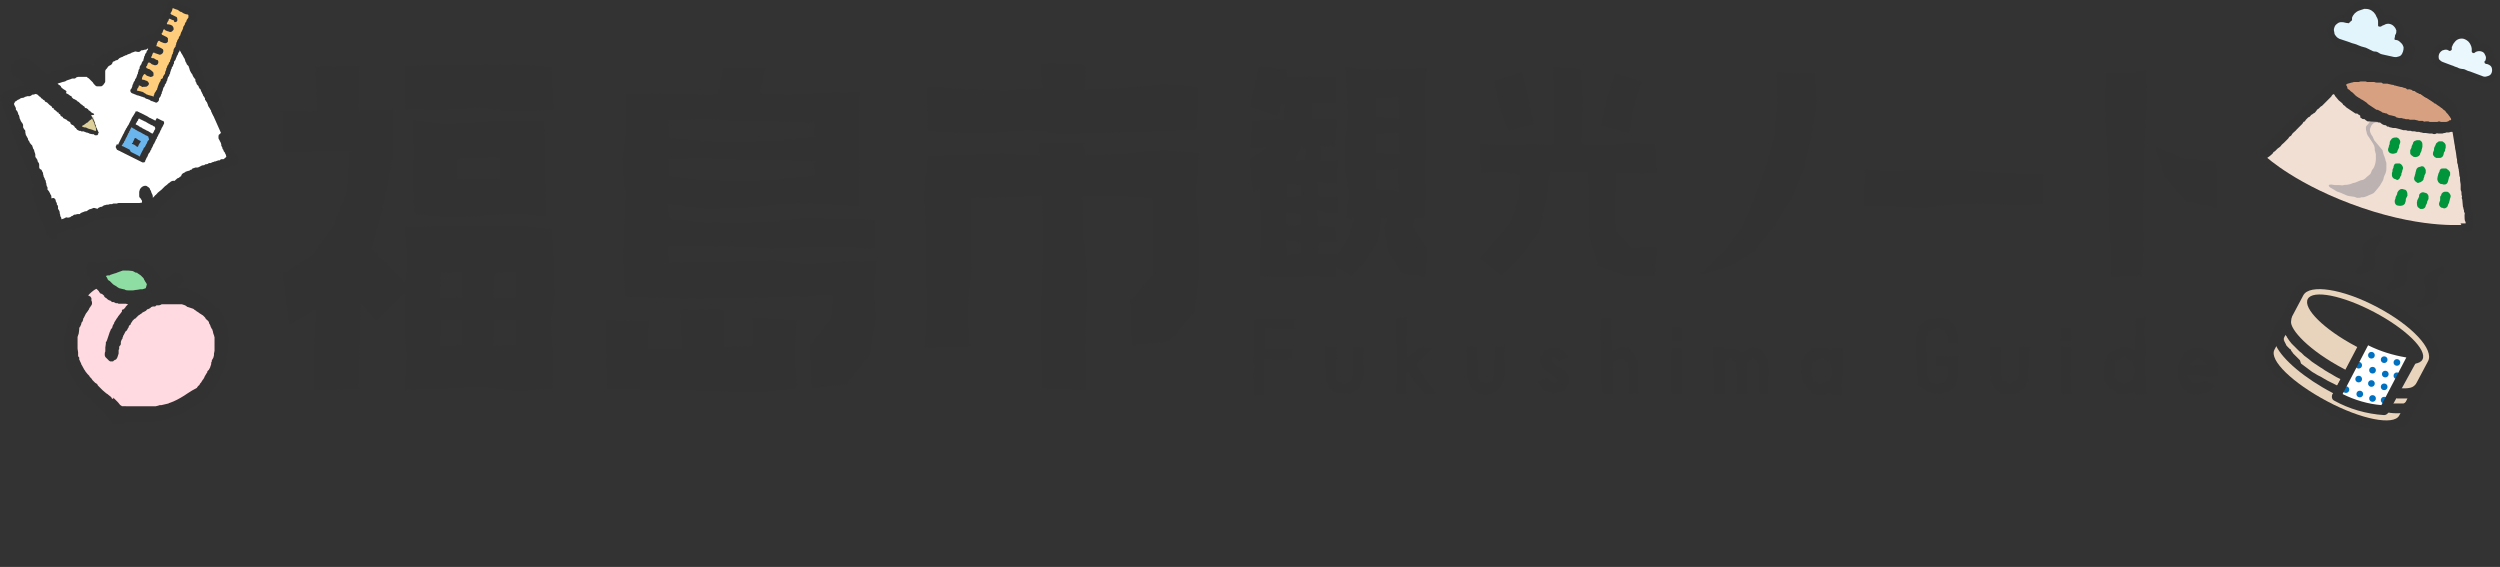 <svg version="1.1" id="レイヤー_1" xmlns="http://www.w3.org/2000/svg" x="0" y="0" viewBox="0 0 451.1 102.3" xml:space="preserve"><rect x="0" y="0" width="451.1" height="102.3" fill="#333333" stroke="none"/><style>.st0{fill:#fff}.st2{fill:#323232}.st15{fill:#0071c1}</style><g id="レイヤー_2_1_"><g id="レイヤー_1-2"><path class="st0" d="M1.1 17.5l14-5h2l6-4 9-2 8 18 1 5-12 5-2 4-7-1-10 4z"/><path d="M28.2 37.7l.1-.1.1-.1.1-.1.1-.1s0-.1.1-.1l.1-.1s.1 0 .1-.1l.1-.1.1-.1s0-.1.1-.1l.1-.1.1-.1.1-.1.1-.1.1-.1.1-.1.1-.1.1-.1s0-.1.1-.1l.1-.1.1-.1.1-.1.1-.1.1-.1.1-.1.1-.1.2-.2.1-.1.1-.1.1-.1.1-.1.1-.1.1-.1.3-.2.1-.1.3-.2.1-.1c.1-.1.2-.1.3-.2h.2l.1-.1.2-.1.2-.1.1-.1.1-.1.1-.1h.2l.2-.1.3-.2h.2l.1-.1.3-.1.3-.1h.2l.2-.1c.1 0 .1 0 .1-.1h.2l.2-.1.1-.1.3-.1.3-.1.5-.1c.1 0 .1-.1.1-.1h.5l.1-.1s.1 0 .2-.1c.1 0 .2 0 .3-.1s.5-.2.6-.2l.2-.1.1-.1.1-.1h.2l.3-.5.3-.1.3-.1h.2l.3-.1.4-.2.2-.1.3-.1h.2l.1-.1.1-.1.1-.1.1-.1v-.3l-.3-.7c0-.1 0-.1-.1-.1s-.3-.2-.3-.3 0-.1-.1-.1 0-.1-.1-.1 0-.1 0-.1l-.1-.1s0-.1-.1-.1c0-.1 0-.1-.1-.1s0-.1 0-.1 0-.1-.1-.1 0-.1-.1-.1 0-.1-.1-.1v-.2s-.1-.2-.1-.3l-.1-.1V26s-.1-.2-.1-.3v-.1s.1-.8.1-.9c0-.1-.1-.2-.1-.3 0 0 0-.1-.1-.1h-.7c-.1 0-.1.1-.1.1s0 .1-.1.1-.1 0-.1.1v.3c0 .1 0 .1.1.1 0 .1 0 .1.1.1s0 .1 0 .2 0 .1.1.1l.1.1v.2c0 .1.1.2.1.3v.2c0 .1 0 .1.1.1s.1.2.1.3v.1l.1.1.1.1v.2l.1.1c0 .1.1.1.1.1l.1.1v.2l.1.1v.1s0 .1.1.1 0 .2.1.3l.1.1-.1.1-.7.6-.2.1H40v.1l-.1.1h-.4l-.3.1-.2.1h-.2l-.1.1h-.2l-.2.1-.1.1h-.4.2c-.1 0-.1 0-.1.1s-.1 0-.2 0l-.3.1h-.2l-.1.1c-.1 0-.2.1-.3.1h-.2l-.2.1c-.1 0-.1 0-.1.1l-.3.1c-.1 0-.2.1-.3.1h-.4l-.1.1H35c-.1 0-.1.1-.1.1v.2h-.4l-.1.1-.2.1H34l-.1.1h-.2l-.1.1-.2.1-.2.1-.1.1-.1.3-.1.1-.2.1-.1.1-.1.1-.3.1-.1.1-.1.1s-.1 0-.1.1-.1.1-.1.1l-.1.1h-.5l-.2.1-.1.1-.3.2-.1.1-.1.1-.4.3-.2.2-.1.1-.1.1-.1.1-.1.1-.5.4-.1.1s-.1 0-.1.1-.1.1-.1.1l-.1.1-.1.1s0 .1-.1.1-.1.1-.1.1l-.2.2-.2.2-.2.2s0 .1-.1.1l-.1-.1c0-.1 0-.1-.1-.1s0-.1 0-.2 0-.1-.1-.1 0-.1 0-.2v-.2c0-.1 0-.1-.1-.2l-.1-.3-.1-.1v-.2l-.1-.1c0-.1-.1-.2-.1-.3l-.1-.1c-.1-.1-.2-.1-.3-.2h-.1c-.1 0-.2 0-.3.1 0 0-.1 0-.1.1 0 0-.1 0-.1.1l-.1.1c0 .1-.1.2-.1.3v.8l.1.1.1.1.1.2.1.1.1.3v.3c0 .1 0 .1.1.1s0 .1.1.1 0 .1 0 .2h-.4l-.6.1h-1.4.2-2.2.2-.6s-.1 0-.1.1h-.8l-.1.1h-.5l-.3.1h-.3l-.3.1h-.1l-.1.1-.2.1s-.1 0-.1.1h-.3l-.1.1H18l-.1.1-.1.1c-.1 0-.1 0-.1.1l-.7-.2h-.1l-.1.1h-.1l-.3.1h-.1l-.3.2-.1.1-.3.1h-.2c-.1 0-.1.1-.1.1h-.1l-.3.1c-.1 0-.1 0-.1.1l-.1.1c-.1 0-.1 0-.1.1H14l-.3.1h-.2l-.1.1-.1.1h-.1c-.1 0-.2.1-.3.2l-.3.1h-.1c-.1 0-.1 0-.1.1l-.4-.1c-.1 0-.1 0-.1.1s-.2.1-.3.1l-.3.1-.1.1h-.1s-.1.1-.1 0 0-.1-.1-.1-.1-.1-.1-.1l-.1-.2v-.2c0-.1-.1-.1-.1-.1s-.1-.2-.1-.3v-.2c0-.1-.1-.1-.1-.1v-.4l-.1-.2c0-.1-.1-.1-.1-.1s-.1-.2-.1-.3v-.4c0-.1-.1-.1-.1-.1s0-.1-.1-.2 0-.1 0-.2l-.1-.2c0-.1-.1 0-.1-.1v-.2c0-.1 0-.1-.1-.2l-.2.9-.1-.2v-.2c0-.1 0-.1-.1-.2s0-.1 0-.2-.1-.1-.1-.1H9V36l-.1-.1v-.4c0-.1 0-.1-.1-.2l-.1-.2c0-.1 0-.1-.1-.2s0-.1-.1-.2l-.1-.1s0-.1-.1-.1 0-.1-.1-.2 0-.1 0-.2v-.2.1c0-.1-.1-.2-.1-.3s-.1-.2-.1-.3v-.2l-.1-.2v-.2c0-.1 0-.1-.1-.2s-.1-.2-.1-.3 0-.1-.1-.1l-.1-.2v-.2l-.1-.3v-.2c0-.1 0-.1-.1-.1s-.1-.2-.1-.3v.1c-.2 0-.2 0-.2-.1s0-.1-.1-.1-.1-.2-.1-.3l-.1-.1v-.7c0-.1-.1-.2-.2-.3s0-.2-.1-.3 0-.1 0-.1l-.1-.1c0-.1-.1-.2-.2-.3l-.1-.3v-.4l-.2-.6v-.1l-.1-.1c0-.1-.1-.1-.1-.1v-.2c0-.1-.1-.2-.1-.3s-.1-.1-.1-.1l-.4-.5v-.1s-.1-.2-.2-.3-.1-.2-.1-.3-.1-.2-.2-.3v-.1c0-.1 0-.1-.1-.1s-.1-.2-.1-.3-.1-.4-.1-.4v-.3l-.2-.2c0-.1-.2-.4-.2-.4v-.5s0-.1-.1-.1 0-.1 0-.1l-.1-.1c0-.1 0-.1-.1-.1l-.2-.5c0-.1 0-.1-.1-.1s0-.1 0-.1l-.1-.5s0-.1-.1-.1 0-.1-.1-.1 0-.1 0-.2v-.1l-.1-.1v-.1s0-.1-.1-.1 0-.1-.1-.1-.1-.2-.1-.3v-.2l-.2-.4-.1-.1v-.2c0-.1-.2-.4-.2-.4s.2-.1.3-.1l.1-.4h.2c.1 0 .1 0 .1-.1l.2-.1.1-.1.3-.1.1-.1.2-.1.3-.1h.2c.1 0 .1 0 .1-.1l.2-.1h.2c.1 0 .1-.1.1-.1h.6c.1 0 .1 0 .1-.1l.2-.1.2-.1H6l.3-.1.4-.2.1-.1h.4l.2-.1h.2l-.2-.2c.1 0 .1-.1.1-.1l.2-.1h.2l.4-.2h.1c.1 0 .1-.1.1-.1l.3-.1.2-.1.3-.1.3-.1.4-.2.1-.1.3-.1.1-.1h.2l.3-.1.3-.1h.1l.3-.1.1-.1.3-.1.3-.1.3-.1c.1 0 .2-.1.3-.1h.4l.1-.1.1-.1h.1l.3-.1h1.8l.1.1s.1 0 .1.1c0 0 .2.1.3.2l.1.1.1.1.1.1.1.1.1.1.1.1.1.1.1.1c0 .1.1.2.2.3l.1.1.1.1h.7l.1-.1.1-.1c.1-.1.1-.2.2-.3v-2.1c0-.1 0-.1.1-.1 0-.1.1-.2.2-.3l.1-.1c.1-.1.1-.2.2-.3l.1-.1.1-.1.4-.2.1-.1.1-.3.1-.1.1-.1.3-.1.3-.2h.2l.1-.1.1-.1.1-.1.4-.2.3-.1.1-.1.3-.1.1-.1h.2l.1-.1.3-.1.3-.1.1-.1.6-.2c.1 0 .2-.1.3-.1l.5.1h.1s.1 0 .1-.1l.1-.1.3-.1h.2l.3-.1h.2c.1 0 .1-.1.1-.1l.1-.1h.2l.1-.1.3-.1.1-.1.3-.1c.1 0 .1-.1.1-.1l.3-.1c.1 0 .1 0 .1-.1h.1c.1 0 .1 0 .1-.1s.2 0 .3-.1.1 0 .1-.1.1 0 .1-.1.1 0 .2 0l.1-.1.1-.1.3-.1h.8l.1-.1h.2l.1-.1c.1 0 .1-.1.1-.1h.2l.2-.1h.1l.1-.1.3-.1h.2l.1-.1c.2.1.2-.1.2 0 .1 0 0 .1.1.2l.2.4v.4c0 .1.1.1.1.1s.1.2.1.3v.2c0 .1.1.2.1.3v.2l.1.3c0 .1.1.2.1.3s.2.2.2.3v.1l.1.1c0 .1.1.1.1.1v.1s0 .1.1.1 0 .2.1.3.1.2.2.3.1.2.1.3.1.1.1.1v.2l.1.1c0 .1.1.2.1.3l.1.1.1.1.1.1.1.1v.2c0 .1 0 .1.1.1s0 .1 0 .2.1.2.1.3 0 .1.1.1v.1c0 .1 0 .1.1.1s0 .1.1.1 0 .1 0 .1 0 .1.1.1 0 .1.1.1 0 .1 0 .2l.1.1v.1l.1.1c0 .1 0 .1.1.1s0 .1.1.1.1.4.1.5.1.2.2.3 0 .1 0 .2l.1.1.1.1.1.1c0 .1.1.2.1.3s0 .1.1.1l.1.1c0 .1 0 .1.1.1s0 .1 0 .1.1.2.1.3 0 .1.1.1l.1.1v.2c0 .1 0 .1.1.1s0 .1.1.1 0 .1 0 .1.1.2.2.3 0 .1 0 .1 0 .1.1.1.1.2.1.3.1.1.1.1v.2l.1.1c0 .1 0 .1.1.1v.1c0 .1.1.2.1.3 0 .1.1.2.1.3l.1.1.1.1v.1l.1.1c0 .1 0 .1.1.1s0 .1.1.1l.1.3v.2c0 .1 0 .1.1.1s0 .1.1.1 0 .1 0 .2l.1.1s0 .1.1.1 0 .1.1.1l.1.1h.2l.1.1h.4l.1-.1.2-.2c.1-.1.1-.2.1-.3v-.1c0-.1-.1-.2-.1-.3 0-.1-.1-.2-.1-.3s-.1-.2-.1-.3l-.2-.5c0-.1 0-.1-.1-.1l-.1-.3v-.3s0-.1-.1-.1l-.1-.3c0-.1 0-.1-.1-.1 0-.1 0-.1-.1-.1v-.2c0-.1-.1-.2-.2-.3s0-.1-.1-.1v-.3c0-.1 0-.1-.1-.1s-.1-.2-.1-.3L37.5 18c0-.1 0-.1-.1-.1s0-.1 0-.1-.1-.2-.1-.3v-.1s0-.1-.1-.1l-.1-.1c0-.1 0-.1-.1-.1v-.5l-.1-.3c0-.1-.1-.2-.1-.3v-.1s0-.1-.1-.1 0-.1-.1-.1l-.1-.1c.1-.1.3-.2.4-.2 0-.1-.1-.2-.1-.3s0-.1-.1-.1v-.1c0-.1-.1-.2-.1-.3s0-.1-.1-.1 0-.1 0-.2v-.1l-.1-.1c0-.1 0-.1-.1-.1l-.1-.1v-.2c0-.1 0-.1-.1-.1s.2-.6.1-.6 0-.1 0-.2l-.1-.1-.1-.2-.1-.1-.1-.1c0-.1 0-.1-.1-.1s-.1-.2-.1-.3v-.3s-.1-.2-.1-.3-.1-.1-.1-.1 0-.1-.1-.1 0-.2-.1-.3 0-.1-.1-.1l-.1-.1V10l-.1-.1-.2-.6v-.1l-.1-.2c0-.1-.1-.1-.1-.1v-.2c0-.1 0-.1-.1-.1s0-.1-.1-.1 0-.1 0-.2 0-.1-.1-.1 0-.1 0-.2 0-.1-.1-.1-.1-.2-.1-.3l-.1-.3c0-.1 0-.1-.1-.2v-.4c0-.1 0-.1-.1-.2s0-.1 0-.2-.1-.2-.1-.3-.1 0-.1-.1l-.1-.2c0-.1-.1-.2-.1-.3l-.1-.2V5c0-.1 0-.1-.1-.1s0-.1 0-.2l-.1-.1-.1-.1h-.7l-.2.3-.6.2-.3.1-.1.1-.1.1-.3.1-.3.1h-.2l-.1.1h-.2c-.1 0-.1 0-.1.1h-.2l-.1.1c-.1 0-.1 0-.1.1L29 6h-.6c-.1 0-.1 0-.1.1l-.3.3h-.3l-.3.1-.4.1h-.1l-.1.1-.3.1-.1.1-.1.1h-.5l-.1.1h-.2l-.1.1-.1.1-.4.2-.3.1-.1.1-.5.3-.5.2-.1.1-.1.1-.1.1h-.1l-.1.1-.2.1h-.1l-.3.1-.5.2-.1.1h-.2l-.3-.1h-.2l-.3.1-.1.1-.1.1-.3.1-.1.1H20l-.1.1c-.1 0-.1 0-.1.1l-.1.1-.1.1-.1.1s-.1 0-.1.1l-.1.1-.5-.2-.1.1-.1.1-.1.1-.1.1-.4.3-.1.1-.2.2-.1.1-.1.1s-.1.2-.1.3v.4l-.1.5v.2l-.3-.2-.2-.2-.5-.2H16l-.3-.1H15l-.5.1h-.7 0-.2l-.3.1h-.2l-.3.1h-.1l-.3.1-.1.1-.3.1-.3.1h-.1l-.1.1h-.1l-.1.1-.1.1-.1.1h-.8l-.1.1c-.1 0-.1 0-.1.1s-.1 0-.2 0l-.3.1h-.1l-.1.1c-.1 0-.1.1-.1.1l-.3.4-.1.1h-.2l-.2.1h-.1l-.1.1c-.1 0-.1 0-.1.1H8c-.1 0-.1.1-.1.1h-.2l-.1.1-.2.1-.2.1H7l-.2.1c-.1 0-.2.1-.3.2l-.2.1h-.4.1l-.1.1c-.1 0-.1.1-.2.1l-.3.1-.3.1h-.2l-.2.1c-.1 0-.1.1-.1.1l-.2.1h-.2l-.3.1h-.2l.1.1h-.2l-.3.1h-.2c-.1 0-.1.1-.1.1h-.2c-.1 0-.1 0-.1.1h-.4c-.1 0-.1 0-.1.1h-.1c-.1 0-.1 0-.1.1l-.1.1-.3.1h-.2l-.6.3s-.1 0-.1.1c0 0-.1 0-.1.1l-.1.1-.1.1v.5c0 .1.1.2.1.3s0 .1.1.1c0 .1.1.2.1.3 0 .1.1.2.1.3s0 .1.1.1 0 .1 0 .2l.2.4v.1s.1.4.2.5.1.2.1.3v.2c0 .1.1.2.1.3s.1.1.1.1v.2c0 .1 0 .1.1.1s0 .1 0 .1l.3.5s0 .1.1.1 0 .1.1.1 0 .2.1.3.1.5.1.5v.3c0 .1.1.2.1.3v.3l.1.1c0 .1.1.2.2.3s.1.2.1.3.1.3.1.4 0 .1.1.1 0 .1 0 .1c0 .1 0 .2.1.3 0 .1 0 .1.1.1s0 .1 0 .1 0 .1.1.1 0 .1 0 .2.1.1.1.1v.2c.1.1.1.2.1.3l.2.4v.2s0 .1.1.1v.2c0 .1 0 .1.1.1l.1.1c0 .1 0 .1.1.1s0 .2.1.3.1.2.1.3 0 .1.1.1 0 .1 0 .2 0 .1.1.1 0 .1.1.1 0 .1 0 .2 0 .1.1.1 0 .1 0 .1 0 .1.1.1.1.2.1.3.1.1.1.1.1.4.2.5 0 .1.1.1.1.2.1.3l.1.1v.1l.1.1.2.4v.2c0 .1 0 .1.1.1s0 .1 0 .2v.2c0 .1 0 .1.1.2s0 .1 0 .2l.1.1.1.2.1.3.1.1v.2l-.5.8v.2c0 .1 0 .1.1.2s0 .1 0 .2.1.1.1.1 0 .1.1.2l.1.2v.2l.1.2c0 .1.1.1.1.1v.2c0 .1 0 .1.1.1s0 .1.1.2 0 .1 0 .2v.2l.1.2v.2l.1.2.1.1c0 .1 0 .1.1.2 0 .1 0 .1.1.1s0 .1 0 .2-.3-.5-.3-.4v.2c0 .1 0 .1.1.2l.1.1s0 .1.1.2l.1.1v.2c0 .1.1.1.1.1v.2c0 .1.1.1.1.2v.2c0 .1.1.1.1.1v.2c0 .1.1.1.1.1s0 .1.1.2l.1.1c0 .1 0 .2.1.3l.1.1.1.2c0 .1 0 .1.1.2s0 .1 0 .2 0 .1.1.2 0 .1.1.2.1.2.1.3 0 .1.1.1v.2c0 .1 0 .1.1.2l.1.2c0 .1 0 .1.1.2l.1.1c.1.1.2.1.3.2h.2c.1 0 .2 0 .3-.1l-.2-.7h.3l.1-.1h.1c.1 0 .1-.1.1-.1l.3-.1h.1l.1-.1.1-.1c.1 0 .1 0 .1-.1l.1-.1h.2l.1-.1.3-.1.1-.1h.2l.1-.1h.2l.6.1c.1 0 .1-.1.1-.1h.4c.1 0 0-.1.1-.1h.1l.1-.1h.5l.3-.1c.1 0 .1 0 .1-.1h.1l.1-.1c.1 0 .1 0 .1-.1h.1l.3-.1.1-.1.1-.1h.1l.1-.1h.1l.1-.1c.1 0 .1-.1.1-.1h.3s.1 0 .1-.1l.3-.1L19 39h.2l.1-.1h.9l.1-.1h6.2c.1 0 .1.1.1.1h1l.1-.1.1-.1s.1 0 .1-.1.1-.1.1-.1.1 0 .1-.1l.1-.7z" fill="#323232" stroke="#323232" stroke-width=".75" stroke-linecap="round" stroke-linejoin="round" id="Outline"/><path class="st2" d="M73 41l6.7-.2h6.7l6.7-.1 6.4.6.4 5.6.2 5.8-.7 5.8.4 5.8-.1 5.8-6.7.5-6.7-.9-6.7.5-6.6.1.4-6-.4-5.8v-5.6l-5.2 5-2.7-3.3-.2 7.7-.2 7.9-8 .2V63l.3-7.2-4.8 2.8-1.2-9.1 5.4-3.5 3.9-5.4 2.3-6.2.5-7.1h-6.3l-5.7.2L51 20l6.2.1-.3-8.1 7.9-.1-.1 8 6.2-.1v8l-1 5.9-1.3 5.8-1.6 5.3 6.2 6.3.3-4.7L73 41zm0-29.1l6.7-.2h6.7l6.7-.1 6.4.5.4 7.8-6.9.2-6.7-.7-6.7.5-6.6-.2v-7.8zm25.2 10l.2 5.7v5.6l.1 5.9-6.1-.6-6 .5-5.9.2-5.7-.6-.3-5.4.2-5.6-.3-5.9 6.2.8 5.9-.5 5.9-.2 5.8.1zM79.4 53.8l4-.1v-4.6l-3.8.1-.2 4.6zm0 8.6l4-.1v-4.6l-3.8.1-.2 4.6zm10.9-34l-7.8.2v3.8l7.7-.1.1-3.9zM89 53.8l4.1-.1v-4.6l-3.9.1-.2 4.6zm0 8.6l4.1-.1v-4.6l-3.9.1-.2 4.6zm46.9-5.1l7.8.5-.3 6.1.4 6.2-6.8.7-6.9-.2-7-.2h-7l-6.6-.3-.1-6.1-.1-6.3 7.7.3-.1 4.9h6.2l-.4-7 8-.1v6.8l5.2-.1v-5.2zm-15.1-17.8l6.1.6 6.2.2 6.2-.3 6.2-.7 6.2.2 6.3.2v5.2l-6.3-.4-6.2.2-6.2.1-6.2-.3-6.2-.1h-6.4l.2 3 6.2-.2h6.2l6.2-.2 6.2.7 6.2-.5 6.5-.1-.6 5.3.4 5-1.1 6.7-4.2 5.2-6.2.8-.4-7.7 3.9-4.9.3-4.3-6.4.3-6.2.2-6.2.1-6.2.1-6.3-.2-6.2-.2-.3-6.1.1-6.1.3-6.1-.6-6.1.7-6.1v-6l5.2-.1 5.5.1 5.8.1 1-4.9h7.6l-1 4.7 6.1.2 5.9-.4 6-.1-.1 6.9.1 6.8-.1 6.9-6.9-.5-6.9.1-6.9.7-6.9.2-7-.9.4 2.7zm0-14.6l6.5.6 6.6.2 6.6-.3 6.4-.7.1-2.6-6.5-.2h-6.6l-6.6-.4-6.7.2.2 3.2zm0 7l6.5.6 6.6.2 6.6-.3 6.4-.7.1-2.6-6.5-.2h-6.6l-6.6-.4-6.7.2.2 3.2zm74.9-15.8l7-.2 6.8-.7 6.8.5-.4 7.6-5.7.4-6.1.1-6.1.2-6.1.2-6.1-.8-6.1.5h-6.1l-6.2-.2-.1-8.1 7 .5 6.8.2 7-.3-.4-4.6 8.2.2-.2 4.5zm.1 11.9l6.9-.2 6.8-.7 6.8.5-.5 7.3.5 7.3.1 7.3-.9 6.8-4.5 5.3-6.7.7-.4-7.9 4.1-4.8.1-7v-6.8l-6.1-.5h-6.7l.2 7.3.7 6.9-.2 7-.2 6.9v7l-7.8-.3-.1-6.7-.1-6.9.3-6.9.1-7-.1-7.3-6.7.3-6.2.1v6.5l.1 6.7-.7 6.8.4 6.8-8.2.2.6-7.2-.4-6.9.1-6.9-.4-6.9.8-6.6 6.4-.3 6.8-.2 6.9.4-.1-2.2 8-.2.3 2.3zm46.9-15.9l5 .5 4.8-.1 5-.3-.5 4.7.2 4.5.2 4.5-.3 4.5.2 4.5-.2 4.5h-2l-.1 1.7 2.6 3.8-.5 5.1-4.2-.8-2.4-3.7-.8-4.4.7-1.7h-1.1l-.7 4.1-2.1 3.5-2.6 2.8-2.9-1.6V50l-4.6-.2-4.6.3-4.4-.3.1-5.1v-5.3l-.2-5.3-1.2.7-.6-6.1 3.2-2.1-3.1.1.4-4.9 5.6-.3.2-2.5-.5-.4-.7 2.3-5-1.6 1.5-7.3 5 .5v1.4l4.5-.1h4.4v4.9l-4.2-.2-.2 3 4.7-.1-.4 5.1-2.6-.1V29l3.1-.1-.2 4.3-3.5-.3.2 2.7 3.4-.2v3.2l-3.6-.5.1 2.7 3.1.1.3 2.8H238l-.2 2.2h3.3l.2.2 2-3.2 1-3.4-1.4-.1.5-4.5-.7-4.5V26l.5-4.5-.1-4.5-.4-4.9zm-7.9 21.4l-2.7-.4.1 2.5 2.6-.3v-1.8zm0 5.2l-2.7-.4.1 2.5 2.6-.3v-1.8zm0 5.1l-2.7-.4.1 2.6 2.6-.3v-1.9zm.8-17l-.8-.3-1.3 2.6 1.9-.3.2-2zm12.7-5.8l4.1.4-.1-4-4 .3V21zm0 6.5l4.1.4-.1-4-4 .3v3.3zm0 6.6l4.1.4-.1-4-4 .3v3.3zm37.1-7.9l4.5.1 4.4-.5 4.4.2.2 5.3-7.2-.1-.4 5.1.2 5.2 2.9 3.2 4.6-.1-.4 5.2h-5l-5.2-1.8-1.6-5.1-.1-5.9-.2-6h-6.9l-.7 5.5-1.2 5.3-3.1 4.3-3.6 3.6-4-3.1 3-3.4 2.8-3.4 1.2-4.2.3-4.1-3.5-.5-3.7.2-.1-5.2 4.6.2 4.4-.2 4.5.2v-9.3l-.4-4.8 5.2.4.3 4.5-.1 4.6-.1 4.6zm-8.6-3.8l-4.6 1.2-1.6-4.3-1-4.7 5-1.6 1.2 4.9 1 4.5zm19.4-7.7l-1.4 4.5-.9 4.9-5-1.5 1-4.7 1.5-4.6 4.8 1.4zm24.4-1.8l3.5.4 3.4-.1.3 5.6-1 5.9-1.3 5.8-2.3 5.4-3.1 5-3.8 4.6-4.5 2.7-5.4 1.5 4.5-4.1 3.5-4.7 2.2-5.3 2-5.4 1.6-5.6.5-5.8-.1-5.9zm15.9 17.7l5.2.3 5.4-.3h5.4l5.4.4 5.4.3h5.3v5.5l-5.3.2-5.4-.3-5.4.1-5.4.7-5.4-.2h-5.4l.2-6.7zm49.9 19.1l-5.5.2v-5.4l-.4-5.3V34l-.1-5.3-.4-5.3-.2-5.3.2-5 3.6.1 3.6-.5.2 5.4-.3 5.2-.3 5.3V34l-.1 5.3.1 5.3-.4 5.1zM400 37.5l-5.6-1.2-3.8-4.4-1.8-5.5 5.4 2.2 5.6.6.3 4.1-.1 4.2zM228.3 59.2v1.9l-.1 1.9h5v1.7l-1.7.2h-1.7l-1.8-.1.1 1.6v3.2l-.1 1.6h-1.8l.1-1.7-.2-1.7.2-1.7-.1-1.7v-5.1l.1-1.7 1.8.1 1.8-.2h3.7l-.1 1.8h-3.6l-1.6-.1zm12.9 3.4l-.1 2.2-.1 2.2.2 1.6 1.4.8 1.3-.8.2-1.6.1-2.2v-2.2l1.8.1.1 2.1V67l-.2 1.6-.6 1.4-1.2.9-1.5.2-1.5-.2-1.3-.9-.5-1.4-.1-1.6-.1-2.2v-2.2h2.1zm10.8-5.2l1.8-.1.1 1.8-.2 1.9.1 1.9.1 1.8 1-1 1.1-1 2.5.1-1 1-1.1 1-.9 1.1 1 1.2.8 1.4.9 1.3 1 1.2H257l-1-1.2-1-1.3-.9-1.4-.3.3-.1 1.8.1 1.8h-1.9l.1-1.8v-3.4l.1-1.7-.1-1.7-.2-1.7.1-1.7.1-1.6zm14.5 5.3l.1 2.2V67l.2 1.6 1.3.7 1.3-.7.2-1.7.1-2.2v-2.1l1.8-.1-.1 2.2.1 2.2-.1 1.6-.7 1.4-1.1 1-1.5.4-1.5-.4-1.2-1-.5-1.4-.2-1.6v-2.2l-.1-2.2 1.9.2zm14.8 6.1l-1.3-1.2-1.5-1-.7-1.7.9-1.6 1.7-.6 1.6.4 1 1.3-1.7.7-.9-.7-.7.5 1.3 1.2 1.6.9.6 1.7-.9 1.8-1.9.5-1.9-.6-1.1-1.6 1.7-.6 1 .9 1.2-.3zm9.6 2.3L289 71v-1.7l-.2-1.7v-5.1l-.1-1.7.2-1.7v-1.7h1.8l.1 1.9v2l.1 1.9 1.5-.6 1.5.2 1 1.2.6 1.4.2 1.5v4.2L294 71v-4.1l-.4-1.6-1.2-.7-1.3.7-.2 1.6v4.2zm12.6-9.7h-1.8v-2.3h1.8v2.3zm-1.8 1.3h1.8V66l.1 1.7-.1 1.7V71l-1.9.1V66l-.1-1.7.2-1.6zm9.5 8.4l-1.9-.1v-1.6l-.1-1.7V66l-.1-1.7v-1.7h1.9v.5l1.4-.4 1.9.9 2-1 1.7.6 1 1.8.1 1.9V71h-1.7v-4.1l-.1-1.5-1-.9-1 .8v1.5l-.1 2.1V71l-1.9.1v-4.2l-.1-1.5-1-.8-1 .8v5.7zm19.4-8.4h1.8v5.1l-.1 1.7.1 1.7h-1.9v-.4l-1.9.6-1.5-.4-1.1-1-.8-1.3-.2-1.7.1-1.6.7-1.5 1.3-1 1.6-.3 1.9.5v-.4zm0 4.3l-.4-1.7-1.5-.8-1.5.8-.4 1.7.4 1.7 1.5.7 1.4-.7.5-1.7zm15.4.7l-.1-1.7-.2-1.7.1-1.7v-1.7l.4-1.9 1.4-1.3 1.9-.3 2 .2 1.4 1.4.4 1.9V62l-1.8-.2v-.9l-.6-1.3-1.4-.4-1.3.4-.6 1.2-.1 1.7.1 1.7v1.7l.1 1.7.5 1.3 1.4.5 1.4-.4.5-1.3V66l-2.2.1.1-1.9 1.9.1 2-.1-.1 1.7.2 1.7-.5 1.9-1.4 1.3-1.9.3-1.9-.4-1.5-1.2-.2-1.8zm15-5v2.1l.1 2.2.2 1.6 1.4.7 1.3-.7.3-1.6v-4.4h1.9l-.1 2.2-.1 2.2v1.6l-.7 1.4-1.2.9-1.5.3-1.6-.2-1.1-1-.7-1.4-.1-1.6v-4.4l1.9.1zm12.8-1.2h-2l.1-2.3h1.8l.1 2.3zm-2 1.1h2l-.1 1.8V66l-.1 1.7.1 1.7.1 1.8-1.9-.1v-3.4l.1-1.7-.1-1.7-.1-1.7zm13.5-5.2l1.8-.1-.2 1.8.1 1.7.2 1.7-.1 1.7v3.4l.1 1.7v1.8l-1.9.1v-.5l-1.9.5-1.5-.4-1.3-.8-.9-1.4-.1-1.6.1-1.6.7-1.5 1.4-.9 1.6-.4 1.9.5v-1.9l.1-1.9-.1-1.9zm0 9.6l-.6-1.7-1.4-1-1.6.9-.2 1.8.3 1.6 1.5.7 1.5-.7.5-1.6zm7.6 0l.3-1.6.7-1.4 1.2-1 1.5-.3 1.5.3 1.2 1 .8 1.3.1 1.6v.9l-1.8.1-1.8-.1h-1.9l.7 1.1 1.2.5 1.4-.7 1.7.8-1.3 1.3-1.8.4-1.6-.2-1.2-1-.7-1.4-.2-1.6zm2-1.1l1.8.1h1.8l-1.8-1.6-1.8 1.5z"/><path d="M15.1 54.3l-2.6 7.5 1.6 5.8 4.3 4.9 3.5 3 10-1.6c1.7-.6 3.2-1.6 4.3-3 1.6-2.1 2.8-4.4 3.7-6.9l-1.3-6.8-7.3-4-7.9 1.3-4.7-2.6c-.2 0-1.5-.5-3.6 2.4z" fill="#ffdae1"/><path fill="#8edea3" d="M27.4 51.2l-2.5-2.4-4.3-.1L18 50l4.1 3.1 3 .1 3.3-.6z"/><path class="st2" d="M41.3 61.6v-.5l-.1-1v-.5c0-.1-.1-.1-.1-.2s-.1-.5-.1-.5c0-.2-.1-.4-.1-.5s0-.1-.1-.1c0-.1-.1-.1-.1-.2v-.3l-.1-.2v-.1s0-.1-.1-.2c0 0 0-.1-.1-.1 0-.1-.1-.1-.1-.2 0 0 0-.1-.1-.1 0 0 0-.1-.1-.1 0 0-.1-.1-.1-.2s-.1-.1-.1-.2-.1-.1-.1-.2c-.1 0-.1-.1-.2-.2 0-.1-.1-.1-.1-.2 0 0 0-.1-.1-.1l-.1-.1c-.2 0-.3 0-.4-.1 0-.1-.1-.1-.1-.2 0 0 0-.1-.1-.1l-.1-.1-.1-.1-.1-.1-.1-.1-.1-.1-.1-.1-.1-.1-.1-.1-.3-.2-.2-.1c-.1-.1-.5-.3-.5-.4l-.3-.2-.1-.1-.2-.1s-.2-.2-.3-.2l-.2-.1-.1-.1-.4-.2-.2-.1-.3-.1c-.1 0-.1-.1-.2-.1l-.1-.1-.6-.2h-.7L33 52l-.2-.1h-.4l-.6.1.5-.3c0-.1.1-.1.1-.2.1 0 .2-.1.3-.1.1-.1.1-.2.2-.2 0-.1.1-.1.1-.2h.1v-.6c0-.1 0-.2-.1-.3 0-.1-.1-.2-.1-.3-.1-.1-.1-.2-.2-.2l-.1-.1-.1-.1-.1-.1-.1-.1h-.6c-.1 0-.2 0-.3.1-.1 0-.2.1-.3.2l-.4.3-.1.1-.3.1-.3.2c-.1 0-.1.1-.2.1l-.1.1-.1.1c0 .1-.1.1-.1.1l-.2.2-.1-.2c0-.1 0-.1-.1-.2v-.1l-.2-.3-.1-.2-.1-.2s0-.1-.1-.1l-.1-.2s0-.1-.1-.1l-.1-.1c-.1 0-.1-.1-.2-.1l-.1-.2s-.2-.3-.3-.3c-.1-.1-.1-.2-.2-.3l-.1-.1-.1-.1-.1-.1-.1-.1-.4-.2-.1-.1-.1-.1-.1-.1-.1-.1-.3-.1h-.6l-.2-.1-.1-.1-.3-.1-.2-.1h-2.4c-.1 0-.3 0-.4.1h-.5l-.3.1h-.4c-.1 0-.1.1-.2.1h-.6c-.1 0-.1 0-.2.1l-.2.2H19l-.7.1h-.9c-.2 0-.4-.1-.6-.1h-.6s-.1 0-.1.1l-.1.1-.2.2c-.1.1-.1.2-.1.2 0 .1-.1.1-.1.2v.4c0 .2.1.4.1.5v.3l.1.3.2.3c0 .1.1.1.1.2v.1l.1.1s.1.1.1.2.1.1.1.2v.1l.1.1c.1 0 .1.1.1.2l.4.5.2.3.2.2.1.1.1.1.1.1.1.1s.1.1.1.2l.1.1.1.1c0 .1.1.1.2.1s.1.1.2.1l.1.1.1.1c.1 0 .1.1.1.2l.1.1.1.1c.1 0 .1.1.2.1l.1.1.1.1.3.2h.1l.2.1.1.1.1.1h.3l.2.1c.1 0 .1.1.2.1h.3c.1 0 .1.1.2.1h1.3l.4.1-.3.3s-.2.2-.2.3l-.2.2-.1.1-.3.1v.3l-.3.4-.4.5c0 .1-.1.1-.1.2l-.1.1-.5.8v.1l-.1.2-.1.1c0 .1 0 .1-.1.2v.2c-.1.1-.1.3-.2.3s-.2.5-.3.6l-.1.3-.1.3c0 .1-.3.8-.3.9l-.1.2s0 .1-.1.1v.3l-.1.7v.7c-.1.2-.1.3-.1.5v.2c0 .1.1.2.1.3l.1.1.3.3.1.1.1.1.1.1c.1 0 .1.1.2.1h.5l.1-.1.1-.1c.1 0 .1-.1.2-.1h.1s0-.1.1-.1l.1-.2c.1-.1.1-.2.1-.2 0-.1.1-.2.1-.3 0-.1.1-.2.1-.3v-.6c0-.1 0-.1.1-.2v-.4c0-.1.1-.2.2-.3l.1-.2v-.4l.1-.3.1-.2.1-.1V61c0-.1 0-.1.1-.2v-.1c0-.1 0-.1.1-.2l.3-.6c.1-.1.1-.2.2-.2l.1-.1c0-.1.1-.1.1-.2s.1-.1.1-.2l.1-.1V59c0-.1.1-.1.1-.2s.1-.1.2-.2l.1-.1v-.1c0-.1.1-.1.1-.2l.1-.1.1-.2.2-.2.1-.1c.1-.1.1-.1.2-.1l.1-.1.2-.2.3-.3c.1 0 .1-.1.2-.1l.1-.1c.1 0 .1-.1.2-.1l.1-.1.1-.1.4-.2c.1 0 .1-.1.2-.1l.1-.1.1-.1c0-.1.1-.1.2-.1l.2-.1c.1 0 .1-.1.2-.1l.2-.2.3-.1h.4l.1-.1c.1-.1.1-.1.2-.1h.4l.3-.1c.1-.1.2-.1.3-.1h3.5l.6.2c.1.1.2.1.3.2.1.1.1.1.2.1l.3.1.6.2c.1 0 .1.1.2.1 0 0 0 .1.1.1l.3.2.1.1.2.1.4.3.2.1.1.1.2.1.4.4.1.2.2.2.1.1c.1 0 .1.1.2.2s.1.1.1.2v.1c.1.1.3.5.3.6s0 .1.1.2v.1l.1.1c.1.1.1.1.1.2s0 .1.1.2v.1c0 .1.1.5.2.7s0 .1 0 .1c0 .1.1.1.1.2v2.5l-.1.5v.3c0 .1-.1.3-.1.4l-.1.2s-.2.3-.2.4v.1c0 .1 0 .1-.1.2v.3l-.2.6c0 .1-.1.1-.1.2s-.1.1-.1.2l-.3.3v.1c0 .1 0 .1-.1.2l-.3.5c-.1.1-.1.3-.2.4 0 .1-.1.1-.1.2l-.1.1-.2.3c0 .1-.1.1-.1.2l-.1.1-.1.1-.1.2c0 .1-.1.1-.2.2l-.1.1-.2.3c-.6.3-1.1.6-1.7 1l-.6.4c-.8.5-1.7 1-2.6 1.3-.1 0-.1 0-.2.1l-1.3.3h-.3l-.3.1-.4.1H22l-.1-.1c-.1 0-.1-.1-.2-.1l-.4-.5-.2-.2-.5-.5c-.1-.1-.1-.1-.1-.2l-.1.3c-.1 0-.1-.1-.2-.1 0 0-.1-.1-.1-.2l-.1-.1-.5-.4-.1-.1c-.1 0-.1-.1-.2-.1l-.7-.6-.2-.2-.2-.2-.2-.2-.2-.2s-.1-.1-.1-.2l-.1-.1-.1-.1c-.1 0-.1-.1-.2-.1l-.2-.2-.3-.3-.2-.3-.3-.3-.1-.2-.1-.1-.2-.2-.4-.5c0-.1-.1-.1-.1-.2l-.1-.1c0-.1-.1-.1-.1-.2s-.1-.1-.1-.2c-.1-.1-.1-.1-.1-.2l-.2-.3c0-.1-.1-.3-.2-.5l-.1-.2c0-.1 0-.1-.1-.2v-.3c0-.1 0-.1-.1-.2s-.1-.1-.1-.2v-.6c0-.1-.1-.6-.1-.7v-2.1l.1-.3c0-.1 0-.1.1-.2v-.1c0-.1.1-.5.1-.8v-.2c0-.1.1-.1.1-.2l.1-.1s0-.2.1-.2c0-.1.1-.3.1-.4 0-.1.1-.2.2-.3l.1-.3v-.1c0-.1 0-.1.1-.2l.3-.6c0-.1.1-.1.1-.2 0 0 0-.1.1-.1l.1-.2.1-.1.1-.1c0-.1 0-.1.1-.2 0 0 .1-.1.1-.2s.1-.2.2-.3c0-.1.1-.1.1-.2l.1-.1c0-.1.1-.2.1-.2v-.3c0-.1 0-.2-.1-.3v-.5c-.1-.1-.1-.2-.2-.3-.1 0-.2-.1-.2-.1l-.2-.1c-.1 0-.2-.1-.3-.1h-.7l-.1.1c-.1 0-.1.1-.1.1l-.1.1-.1.1-.1.1-.4.3v.1c0 .1-.1.1-.1.2l-.2.3c0 .1-.1.3-.2.4l-.2.4c0 .1-.4.9-.4.9l-.1.2-.1.1-.1.2s0 .1-.1.2v.3c0 .1-.1.3-.1.3 0 .1 0 .1-.1.2 0 0 0 .1-.1.1v.3c0 .1-.2.8-.2 1 0 .1 0 .1-.1.2v.1l-.1.3v.4c0 .1 0 .1-.1.2v.1c0 .1 0 .1-.1.2v2.5c0 .1 0 .1.1.2v1c0 .1.1.5.1.6s.1.5.2.6 0 .1 0 .2v.5l.1.3c0 .1.1.2.2.3.1.1.1.2.2.3 0 0 0 .1.1.1l.1.2.3.6.2.3.1.2s0 .1.1.1l.2.3c0 .1.1.1.1.2v.1l.2.2.2.2s.1.1.1.2l.1.1c0 .1.1.1.1.2 0 0 0 .1.1.1l.1.1.1.1.4.5.2.2.1.1c.1 0 .1.1.2.1l.1.1.1.1.1.1.1.1c.1.1.4.3.5.4l.2.2c.1 0 .1.1.1.2l.1.1.3.2c.1 0 .1.1.1.2l.1.1s.4.4.5.4l.4.3.1.1.1.2.1.1.1.1c.1 0 .1.1.1.1l.1.1.1.1.2.3.6.8c.1.1.1.2.2.3 0 .1.1.1.1.2l.2.2c.1.1.2.1.3.1h.4c.2 0 .5 0 .7-.1l.8-.2.5-.1h4.7c.1-.1.2-.1.4-.2h.8l.3-.1.3-.1.3-.1.3-.1h.3l.3-.1.5-.2.4-.2h.1l1-.4 1.1-.7c.6-.3 1.2-.6 1.7-1 .5-.3.9-.6 1.4-1l.2-.1h.1s0-.1.1-.1c0-.1.1-.1.1-.2l.2-.2.2-.3.4-.5.1-.1c0-.1.1-.1.1-.2s.1-.1.1-.1l.1-.1.1-.1.1-.2c0-.1.1-.1.1-.2l.1-.1.2-.3c0-.1.1-.1.1-.2l.1-.1.3-.6v-.1c0-.1 0-.1.1-.2l.1-.3c0-.1.1-.2.2-.3l.1-.1V67l.4-.9c0-.1.1-.2.1-.3.1-.1.1-.2.1-.3v-.6c0-.1 0-.1.1-.2v-.5s.1-.6.2-.6V63c0-.1.1-.3.1-.4v-1c0-.2.1.1.1 0zm-15-9.6l-.3.1-.3.1h-.4l-.6.1h-.1l-.6.1h-.7c-.1 0-.6 0-.7-.1l-.2-.1h-.1l-.8-.2-.5-.3v-.1h-.1c-.1 0-.1-.1-.2-.1l-.3-.2-.5-.5-.1-.1-.2-.1c-.1-.1-.2-.2-.2-.3l-.1-.2-.2-.3.3-.1h.3c.1 0 .1 0 .2-.1l.6-.2.3-.1h.1l.2-.1 1.1-.4h1c.1 0 .6.1.7.1.2.1.3.1.4.2l.2.1h.1c.1 0 .2 0 .2.1 0 0 .5.3.6.4l.5.5c0 .1.1.1.1.2v.1l.1.1.1.2.2.3.1.2-.2.7z"/><path fill-rule="evenodd" clip-rule="evenodd" fill="#6ab6ec" d="M23.8 22.5l3.7 2.4-2.3 3.7-3.7-2.1z"/><path class="st2" d="M24.4 20.3l-.3.5s0 .1-.1.1c0 .1 0 .1-.1.2s-.1.2-.2.4c0 .1-.1.1-.1.2s-.1.1-.1.2l-.1.2c-.1.1-.1.3-.2.4l-.2.3-.1.2c0 .1-.2.2-.2.3s0 .1-.1.2l-.1.2-.1.2c0 .1 0 .1-.1.2 0 .1-.1.1-.1.2l-.2.4-.1.2c0 .1-.1.1-.1.2s-.1.1-.1.2l-.2.4c0 .1-.1.1-.1.2s0 .1-.1.2l-.2-.1-.1.2c0 .1-.1.1-.1.2v.2c0 .1.1.1.1.2s.1.1.1.2.1 0 .2.1.3.1.4.2l.2.1.4.2c.1 0 .1.1.2.1l.2.1.4.2.2.1.4.2.2.1c.1 0 .1.1.2.1l.2.1.2.1.4.2.4.2c.1 0 .1.1.2.1s.1.1.2.1h.2c.1 0 .2 0 .2-.1.1 0 .1-.1.1-.2l.2-.4c0-.1 0-.1.1-.2s.1-.1.1-.2l.1-.2c0-.1.1-.3.2-.4s.2-.2.2-.3 0-.1.1-.2.1-.1.1-.2 0-.1.1-.2l.2-.4c0-.1.1-.3.2-.4s.1-.1.1-.2.1-.1.1-.2l.1-.2c0-.1 0-.1.1-.2s.1-.1.1-.2 0-.1.1-.2c0-.1.1-.1.1-.2s.1-.1.1-.2 0-.1.1-.2.1-.1.1-.2l.1-.2c0-.1 0-.1.1-.2 0-.1.1-.1.1-.2s.1-.3.2-.4l.2-.4c0-.1.1-.1.1-.2v-.2c0-.1 0-.1-.1-.2 0-.1-.1-.1-.2-.1l-.4-.2-.4-.2c-.1 0-.1-.1-.2-.1l-.3.5c-.1-.1-.2-.2-.3-.2-.1 0-.1-.1-.2-.1l-.2-.1c-.1-.1-.3-.1-.4-.2l-.3-.2c-.1 0-.1-.1-.2-.1l-.2-.1-.2-.1-.2-.1-.2-.1-.2-.1-.2-.1c-.1 0-.1-.1-.2-.1s-.1-.1-.2-.1h-.2c-.1 0-.1 0-.2.1.1 0 0 .1 0 .1zm2.5 4.8c0 .1 0 .1-.1.2s-.2.2-.2.3l-.1.2c0 .1 0 .1-.1.2l-.2.4c0 .1-.1.1-.1.2s-.1-.1-.1 0l-.1.2c0 .1-.1.3-.2.4l-.2.4-.1.2c0 .1-.1.1-.1.2s0 .1-.1.2-.1 0-.2-.1l-.2-.1-.2-.1-.2-.1-.2-.1-.4-.2-.2-.1-.2-.4-.4-.2-.2-.1-.2-.1-.2-.1-.2-.1c-.1 0-.1 0-.2-.1s0-.1.1-.2 0-.1.1-.2.2-.2.2-.3 0-.1.1-.2.1-.1.1-.2.1-.1.1-.2 0-.1.1-.2.1-.1.1-.2.1-.1.1-.2l.1-.2c0-.1 0-.1.1-.2s.1-.1.1-.2 0-.1.1-.2.1-.1.1-.2 0-.1.1-.2 0-.1.1-.2.3.2.4.2.1 0 .2.1l.3.2c.1 0 .1 0 .2.1s.1.1.2.1.1.1.2.1l.2.1.5.3c.1 0 .1 0 .2.1s.1.1.2.1l.2.1c.1 0 .1.1.2.1s.1.4.2.5zm1.1-2v.2l-.2.3c0 .1-.1.3-.2.4s0 .1-.1.1-.1 0-.2-.1l-.2-.1-.3-.2-.2-.1c-.1 0-.1 0-.2-.1l-.4-.2-.2-.1c-.1 0-.2-.2-.3-.2s-.1 0-.2-.1l-.2-.1-.1-.1-.2-.1-.2-.1c-.1 0-.1 0-.1-.1s0-.1.1-.2l.1-.2c0-.1.2-.2.2-.3s.1-.3.2-.3.3.2.4.2l.2.1.2.1c.1 0 .1.1.2.1s.1 0 .2.1l.2.1c.1.1.2.1.3.2.1 0 .1 0 .2.1l.2.1.2.1c.1 0 .1 0 .2.1s.1.1.2.1.2.2.2.3z"/><path class="st2" d="M23.8 25.9c0-.1 0-.1.1-.1s.1-.3.2-.4l.1-.2c0-.1.1-.3.2-.3s.4.2.5.3.5.2.5.3 0 .1-.1.2l-.2.3c0 .1-.1.1-.1.2s-.1.3-.2.3-.2-.1-.3-.2l-.3-.2c-.2-.1-.4-.1-.4-.2z"/><path fill-rule="evenodd" clip-rule="evenodd" fill="#ffcd7b" d="M31 .9l3.8 1.6-7 15.7-4-1.7z"/><path class="st2" d="M35.4 2.6c.1-.1.1-.3 0-.4 0-.1-.1-.3-.3-.3-.1-.1-.1-.1-.3-.2s-.2 0-.3-.1l-.3-.1c-.2-.1-.2 0-.3-.1l-.3-.1-.3-.1c-.1-.2-.1-.2-.3-.3l-.3-.1c-.2-.1-.2 0-.3-.1s-.1-.1-.3-.2l-.3-.1c-.1-.1-.2 0-.3-.1l-.3-.1c-.1-.1-.2-.1-.3-.1-.1 0-.2.1-.3.1-.1.1-.2.1-.2.2-.1.2-.1.2-.1.3s-.1.2-.1.3 0 .2-.1.3-.1.2-.2.3 0 .2-.1.3c-.1.1-.1.1-.2.3s0 .2-.1.3-.1.1-.2.3 0 .2-.1.3-.1.2-.1.3-.1.2-.1.4c0 .1-.1.2-.1.3-.1.2-.1.2-.1.3l-.1.3c-.1.2-.1.1-.2.3s0 .2-.1.3-.1.2-.1.3-.2.2-.3.3-.1.1-.2.3 0 .2-.1.3-.1.2-.1.3-.1.2-.2.3l-.1.3c0 .1-.1.2-.1.3-.1.2-.1.2-.2.3-.1.1 0 .2-.1.3 0 .1-.1.2-.1.3-.1.1-.1.1-.1.3s-.1.1-.2.3 0 .2-.1.3-.1.1-.2.3 0 .2-.1.3-.1.1-.1.3-.1.1-.1.3 0 .2-.1.3-.1.1-.2.3 0 .2-.1.3-.1.1-.2.3-.1.1-.1.3 0 .2-.1.3-.1.1-.1.3-.1.1-.1.3 0 .2-.1.3c0 .1-.1.2-.1.3l-.1.3c-.1.2-.1.1-.2.3s0 .2-.1.3-.1.1-.2.3 0 .2-.1.3-.1.1-.1.3-.1.1-.1.3c0 .2-.1.1-.2.3-.1.2-.1.3 0 .5.1.1.1.2.3.2 0 0 0 .1.1.1s.2 0 .3.1l.3.1c.1.1.1.1.3.1l.3.1.3.1c.1.1.2 0 .3.1s.2 0 .3.1.1.1.3.2.2 0 .3.1l.3.1c.1.1.1.1.3.2s.2 0 .3.1l.3.1c.1.1.3.1.4.1.1-.1.3-.2.3-.3.1-.1.1-.1.1-.3s0-.2.1-.3.1-.1.2-.3 0-.2.1-.3.1-.1.1-.3.1-.1.1-.3c.1-.1.1-.2.1-.3.1-.1 0-.2.1-.3s.1-.1.2-.3 0-.2.1-.3.1-.1.2-.3 0-.2.1-.3.1-.1.1-.3.1-.1.1-.3.1-.1.2-.3 0-.2.1-.3.1-.1.1-.3l.1-.3c.1-.2 0-.2.1-.3s.1-.2.1-.3.1-.1.2-.3 0-.2.1-.3.1-.1.1-.3 0-.2.1-.3.1-.1.2-.3 0-.2.1-.3.1-.2.1-.3c.1-.1.1-.1.2-.3s0-.2.1-.3.1-.1.2-.3l.1-.3c.1-.1 0-.2.1-.3s.1-.1.2-.3 0-.2.1-.3.1-.1.2-.3 0-.2.1-.3.1-.2.2-.3.1-.2.1-.3 0-.2.1-.3.1-.1.2-.3.1-.2.1-.3.1-.2.1-.3 0-.2.1-.3l.2-.3c.1-.2.1-.2.1-.3s.1-.2.1-.3.1-.1.2-.3.1-.1.2-.3 0-.2.1-.3.1-.1.2-.3 0-.2.1-.3l.1-.3zm-8.9 13c.1-.1.3-.2.3-.3.1-.1.1-.3 0-.4-.1-.1-.2-.3-.3-.3l-.3-.1c-.2-.1-.2-.1-.3-.1s-.2 0-.3-.1c0-.3.2-.7.4-.9.2-.1.2 0 .3.1s.1.1.3.2c.2.1.4.1.6.2.1 0 .2-.1.3-.1.1-.1.2-.1.2-.2v-.3c0-.1 0-.2-.1-.3l-.2-.2-.4-.3c-.2-.1-.2 0-.3-.1s-.2 0-.3-.2 0-.2.1-.3.1-.5.3-.6.5.2.6.3l.3.1c.2.1.4.1.6 0 .1-.1.2-.1.2-.2.1-.2.1-.4 0-.6-.1-.1-.2-.1-.3-.1-.2-.1-.1-.1-.3-.2s-.1-.1-.3-.1-.2 0-.3-.1 0-.1.1-.3.1-.5.3-.6.1.1.3.1l.3.1.3.1c.1.1.3.1.5 0 .1-.1.3-.2.3-.3.1-.2.1-.4 0-.6-.1-.1-.2-.1-.3-.2l-.6-.3c-.2-.1-.3 0-.3-.1s.1-.2.1-.3 0-.2.1-.3 0-.2.2-.3.2 0 .3.1c.3.1.6.3.9.3.2 0 .4-.1.5-.3v-.6l-.2-.2-.6-.3c-.1-.1-.2 0-.3-.2s0-.2.1-.3.1-.6.3-.6.1.1.3.2.5.2.6.2c.1.1.3.1.5 0l.3-.3c0-.1.1-.2 0-.3 0-.1 0-.2-.1-.3-.1-.1-.1-.2-.2-.2-.1-.1-.5-.2-.6-.2s-.3 0-.3-.1.2-.5.3-.6 0-.2.1-.3.5.2.6.2l.3.1c0 .3.1.3.2.3s.2-.1.3-.1c0-.1.1-.1.1-.2 0-.2 0-.4-.1-.6-.1 0-.1-.1-.2-.1l-.6-.3c-.1-.1-.2 0-.3-.2s0-.1.1-.3.2-.4.2-.5 0-.2.1-.2.2 0 .3.1l.3.1.3.1c.3.2.2.2.4.3s.2 0 .3.1l.3.2c.2.1.5.2.6.2s.3 0 .3.2V3c0 .2 0 .2-.1.3s-.1.2-.2.3 0 .2-.1.3-.1.1-.2.3c-.1.2 0 .2-.1.3s-.1.2-.2.3 0 .2-.1.4-.2.5-.3.6l-.1.3c-.1.2 0 .2-.1.3s-.1.1-.2.3 0 .2-.1.3-.1.1-.2.3 0 .2-.1.3-.1.1-.1.3-.1.2-.1.3 0 .2-.1.3-.1.1-.2.3-.1.2-.1.4-.1.2-.1.3 0 .2-.1.3-.1.1-.1.3c0 .1-.1.2-.1.3l-.1.3c-.1.1-.1.1-.1.3s-.1.1-.2.3 0 .2-.1.3-.1.1-.2.3 0 .2-.1.3-.1.1-.1.3l-.1.3c-.1.1-.1.2-.1.3s0 .2-.1.3-.1.1-.2.3-.1.1-.1.3-.4.2-.4.4 0 .2-.1.3-.2.4-.3.6l-.1.3c-.1.1 0 .2-.1.3-.1.2 0 .2-.1.3s-.1.1-.2.3-.1.1-.2.3 0 .2-.1.3 0 .2-.1.3-.1-.1-.3-.1l-.4-.1c-.2-.1-.2 0-.3-.1l-.3-.1c-.1-.1-.1-.1-.3-.2s-.1-.1-.3-.2-.2 0-.3-.1l-.5-.1c-.2-.1-.3 0-.3-.1s.1-.2.1-.3.1-.1.2-.3 0-.3.1-.3.5.2.6.3c.2-.1.5 0 .8-.1z"/><path fill="#ddd09b" d="M14.1 22.5l2.7-1.5.9 2.9-3.3-.8z"/><path class="st2" d="M2.5 11.1c0 .1-.1.1-.1.2 0 0-.1.1-.2.1 0 .1-.1.1-.1.2-.1.2-.1.3-.1.5 0 .1-.1.1-.1.2v.2c0 .1.1.3.1.4s.1.1.1.2l.1.2c0 .1.1.1.1.2s.1.1.1.2.1.1.2.1.1.1.2.2h.3l.2.1c.1.1.1.1.2.1s.1.1.2.1l.3.5.2.1c0 .1 0 .1.1.2l.2.2c.1.1.1 0 .2.1l.2.1.4.3.2.2.2.2.2.1c.1.1.1 0 .2.1s-.1.1-.1.2.1.1.2.2l.4.2c.1.1.1 0 .2.1l.3.3.2.1c.1.1 0 .1.1.2s.1 0 .2.1l.2.2c.1.1.1 0 .2.1s.1.1.1.2.1 0 .2.1l.2.1.2.2.2.2c.1.1.3.2.4.3s.1.1.1.2.1.1.2.1.1.1.1.2l.4.3.2.2c.1.1.1.1.2.1s.1.1.1.2.1 0 .2.1.1.1.1.2.1.1.2.2.1 0 .2.1 0 .1.1.2l.2.1.2.1c.1.1.1 0 .2.1l.2.2.2.1.2.1c.1.1.1.1.1.2s.1.1.1.2c.1 0 .1.1.2.1.1.1.1 0 .2.1l.2.2c.1.1.1.1.1.2s.1 0 .2.1 0 .1.1.2c0 0 .1 0 .1.1l.2.1.2.1h.2c.1 0 .1.1.2.1h.4c.1 0 .1.1.2.1s.1 0 .2.1h.2c.1 0 .1.1.2.1s.2 0 .2.1l.5.1h.2c.1 0 .1 0 .2.1s.1.1.2.1h.2c.1 0 .2 0 .2-.1.1 0 .1-.1.1-.2s.1-.1.1-.2-.1-.1-.1-.2l-.2-.4c0-.1 0-.1-.1-.2s0-.1-.1-.2v-.2c0-.1-.1-.1-.1-.2l-.1-.2v-.2c0-.1-.1-.1-.1-.2s-.1-.1-.1-.2 0-.1-.1-.2 0-.1-.1-.2 0-.1-.1-.2l-.1-.2-.1-.1.6-.1c-.1-.1 0-.1-.1-.2s-.1 0-.2-.1l-.2-.1-.3-.3c-.1 0-.1-.1-.2-.1-.1-.1-.1-.1-.1-.2l-.2-.1c-.1-.1-.1-.1-.2-.1s-.1 0-.2-.1 0-.1-.1-.2-.1 0-.2-.1l-.2-.2c-.1-.1-.1 0-.2-.1l-.2-.2-.2-.2c-.1-.1-.1 0-.2-.1l-.2-.2-.2-.1c-.1-.1-.1-.1-.2-.1l-.2-.1-.2-.2c-.1-.1-.1-.1-.1-.2s-.1-.1-.2-.1l-.4-.3-.2-.1-.2-.1.1-.3-.2-.2c-.1-.1-.1-.1-.2-.1l-.4-.3-.2-.2v-.1l-.2-.2-.2-.1-.2-.2c0-.1 0-.1-.1-.1s-.1-.1-.2-.2c-.1 0-.1-.1-.2-.1-.1-.1-.1-.1-.1-.2s-.1-.1-.2-.2-.1-.1-.2-.1l-.2-.2c-.1-.1-.1-.1-.1-.2s-.1 0-.2-.1-.1-.1-.1-.2-.1-.1-.2-.1-.1-.1-.1-.2L8 13l-.2-.2c-.1 0-.1-.1-.2-.1l-.2-.2c-.1-.1-.1 0-.2-.1l-.4-.4-.2-.2-.2-.2c-.1-.1-.1-.1-.2-.1s-.1-.1-.2-.1c0-.1 0-.1-.1-.2l-.3-.3-.2-.1-.2-.1c-.1 0-.6-.2-.7-.2h-.7l-.2.1-.2.1H3c-.1 0-.1.1-.2.1l-.3.3zm14.8 12.5c-.1.1-.6-.2-.7-.2l-.7-.2-.4-.2h-.2c-.1 0-.4-.1-.5-.2s.3-.2.4-.3.3-.2.4-.3.1 0 .2-.1l.2-.2c.1-.1.3-.3.4-.3s.1-.2.2-.2.1.3.2.4 0 .1.1.2.2.7.3.8.1.3.1.4.1.3 0 .4z"/><path d="M421.9 15.5l-13 12.8s5.6 5.2 17.3 9.2 19.1 3 19.1 3l-3-18.1s-5.9 1.2-10.9-.5-9.5-6.4-9.5-6.4z" fill="#f1dfd4"/><path d="M423.5 14.3l5.2-.7 5 1.6 7.7 4.5 1.2 2.4-1.6 1-4.1.1-7.1-2.1s-5.5-2.7-6.9-4.3c-.6-.5-.7-1.4-.1-2 .2-.3.4-.5.7-.5z" fill="#d7a181"/><path d="M431.5 27.7c-.1 0-.3-.1-.4-.2s-.2-.3-.2-.4c0-.2 0-.3.1-.5s0-.2.1-.4.1-.2.1-.4 0-.2.1-.4c.1-.1.2-.3.3-.4.3-.2.6-.2.9-.2.1.1.3.1.4.3.1.1.2.3.2.4 0 .2 0 .3-.1.5s-.1.2-.1.4 0 .2-.1.4l-.2.4c0 .2-.1.3-.2.4-.3.1-.6.2-.9.1zm4 .6c-.1-.1-.3-.2-.4-.3-.1-.1-.2-.2-.2-.4v-.5l.2-.4c.1-.2 0-.2.1-.4l.2-.4c0-.2.1-.3.2-.4s.3-.1.5-.2h.5c.3.1.5.4.5.7v.5l-.1.4c-.1.2 0 .2-.1.4l-.2.4c0 .2-.1.3-.2.4s-.3.2-.4.2c-.3.1-.4 0-.6 0zm4.1.2c-.1-.1-.3-.1-.4-.3-.1-.1-.2-.2-.2-.4s0-.3.1-.5.1-.2.1-.4 0-.2.1-.4l.2-.4c0-.1.1-.3.3-.4.1-.1.2-.2.4-.2h.5c.1.1.3.2.4.3.1.1.2.3.2.4v.5c-.1.2-.1.2-.1.4s-.1.2-.2.4 0 .2-.1.4c0 .1-.1.3-.2.4s-.3.2-.4.2h-.7zm-7.4 3.8c-.2 0-.3-.1-.4-.2-.1-.1-.2-.3-.2-.4v-.5c.1-.2.1-.2.1-.4s0-.2.1-.4.1-.2.1-.4c.1-.2.1-.3.2-.4s.3-.1.4-.1h.5c.3.1.5.4.6.7 0 .2 0 .3-.1.5s0 .2-.1.4-.1.2-.1.4-.1.2-.2.4c0 .1-.1.3-.2.4s-.3.2-.4.2c0-.1-.2-.1-.3-.2zm4 .7c-.1-.1-.3-.2-.4-.3s-.2-.3-.2-.4c0-.2 0-.3.1-.5l.1-.4c.1-.2 0-.2.1-.4l.1-.4c.1-.3.4-.5.7-.5.3-.2.7-.1.8.2.1.1.2.3.2.4v.5l-.2.4c-.1.2 0 .2-.1.4s-.1.2-.1.4c-.1.1-.2.3-.3.3-.1.1-.2.2-.4.2-.1.1-.2.1-.4.1zm4.2.2c-.2-.1-.3-.2-.4-.3s-.1-.3-.2-.4v-.4c.1-.2 0-.2.1-.4l.1-.4.2-.4c0-.2.1-.3.2-.4s.3-.1.5-.1h.5c.1.1.3.2.4.3.1.1.2.2.3.4v.5l-.2.4c-.1.2 0 .2-.1.4l-.1.4c-.1.2-.1.3-.3.4-.1.1-.3.1-.5.1-.2-.1-.4-.1-.5-.1zm-7.7 3.9c-.3 0-.6-.3-.6-.7 0-.2 0-.3.1-.5s0-.2.1-.4l.2-.4c.1-.2 0-.2.1-.4s.2-.3.3-.4c.1-.1.3-.2.4-.2.2 0 .3 0 .5.1.2 0 .3.1.4.2.2.3.2.6.2.9l-.2.4c-.1.2-.1.2-.1.4s0 .2-.1.4c0 .2-.1.3-.2.4-.1.1-.3.2-.4.2-.4.1-.6 0-.7 0zm4 .6c-.1-.1-.3-.2-.4-.3-.2-.2-.2-.6-.2-.9.1-.2 0-.2.1-.4l.2-.4c.1-.2.1-.2.1-.4s.1-.3.2-.4c.1-.1.3-.2.4-.2.2 0 .3 0 .5.1.2 0 .3.1.4.2.1.1.2.3.2.4v.5l-.2.4c-.1.2 0 .2-.1.4l-.2.4c0 .3-.3.6-.6.6h-.4zm4-.2c-.2 0-.3-.1-.4-.2-.1-.1-.2-.3-.2-.4 0-.2 0-.3.1-.5s.1-.2.1-.4v-.4c0-.2.1-.2.2-.4 0-.2.1-.3.2-.4.1-.1.3-.2.4-.2h.5c.3.1.5.4.6.7 0 .2 0 .3-.1.5s0 .2-.1.4l-.1.4-.2.4c0 .2-.1.3-.2.4-.1.1-.3.2-.4.2s-.2 0-.4-.1z" fill="#00953a"/><path d="M430.3 22.3c-.2-.1-.5-.2-.7-.2h-.8c-.3 0-.5.1-.7.3-.2.2-.3.4-.4.7-.1.2-.1.5 0 .8.1.2.2.5.4.7.1.2.2.5.3.7.2.2.3.4.5.6s.3.4.5.6.3.4.5.6c.1.3.1.5.2.8.1.2.2.5.3.8 0 .3.2.5.2.8v.8c0 .3 0 .5-.1.8s-.2.5-.3.7c-.1.2-.1.5-.2.7s-.2.4-.4.7c-.1.2-.2.4-.4.6-.2.2-.3.4-.5.6-.2.2-.3.4-.5.5s-.4.2-.7.3c-.2.1-.4.2-.7.3-.2.1-.5.1-.7.1-.2.1-.5.1-.7.1s-.5-.2-.7-.2-.5-.1-.7-.1-.5-.1-.7-.2l-.7-.3c-.2-.1-.5-.2-.8-.3s-.5-.3-.7-.4c-.2-.1-.5-.3-.7-.4-.3-.3-.3-.5.2-.5.3 0 .5.1.7.1h.8c.3 0 .5.1.8 0s.5 0 .8-.1c.2 0 .5-.1.7-.2.2-.1.5-.1.7-.2.2-.1.5-.2.7-.3s.5-.1.7-.2c.2-.1.4-.3.6-.5s.4-.3.6-.5c.1-.2.2-.4.3-.7.2-.2.3-.4.4-.6.2-.5.3-1 .3-1.5v-.8c-.1-.2-.1-.5-.2-.7 0-.3 0-.5-.1-.8-.1-.2-.2-.4-.4-.7-.1-.2-.3-.4-.4-.6s-.3-.4-.4-.6-.2-.5-.2-.7c-.1-.2-.1-.5-.1-.7s.2-.4.4-.6c.1-.2.3-.4.5-.6s.5-.3.7-.4c.3-.1.5-.1.8-.1h.8c.3 0 .5.1.8.1.3.1.4.3.3.5-.4.3-.6.5-.9.4z" fill="#bcb2b2"/><path class="st2" d="M446.3 39.5c0-.2 0-.2-.1-.4s-.1-.6-.1-.7-.1-.2-.1-.4v-.8c0-.2 0-.2-.1-.4s0-.2-.1-.4 0-.2 0-.4v-.4c0-.2-.1-.5-.2-.7s-.1-.6-.1-.8 0-.2-.1-.4 0-.2 0-.4 0-.6-.1-.8-.1-.9-.1-1.1 0-.2-.1-.4-.1-.5-.1-.7v-.4c0-.2-.1-.2-.1-.4s-.1-.2-.1-.4v-.8c0-.2 0-.2-.1-.4s0-.6 0-.8-.1-.9-.2-1.1-.1-.6-.1-.8 0-.2-.1-.4 0-.6-.1-.7 0-.2-.1-.4-.1-.2-.1-.4v-.8c0-.2 0-.2-.1-.4l-.1-.4v-.4c0-.2-.1-.2-.1-.4v-.4c0-.1 0-.2-.1-.4 0-.1-.2-.2-.2-.3s-.1-.2-.1-.4l-.2-.3c-.1-.1-.1-.2-.2-.3s-.4-.5-.5-.6-.1-.2-.2-.3-1.4-1.1-1.5-1.2-.6-.3-.7-.4v.7c-.1-.1-.5-.4-.6-.5s-.2-.1-.3-.2c-.1-.1-.5-.3-.6-.4l-.6-.4-.3-.2c-.1-.1-.2-.1-.3-.1l-.4-.1c-.1-.1-.2-.1-.3-.2l-.4-.1-.3-.2c-.1-.1-.2-.1-.3-.2s-.2 0-.4-.1l-.3-.1c-.1 0-.2-.1-.3-.2h-.6c-.1 0-.2-.1-.4-.1-.1 0-.2 0-.4-.1s-.2-.1-.4-.1l-1.1-.2c-.1 0-.2 0-.4-.1s-.3 0-.4 0l-.4-.1-.4-.1c-.1 0-1.4-.2-1.5-.3h-1.2c-.2 0-.2-.1-.4-.1s-1 .1-1.1.1h-1.6l-.4.1h-.4c-.1 0-.2.1-.4.1s-.2.1-.4.1-.2.1-.4.1c-.1.1-.2.1-.3.2-.1.1-.2.1-.3.2l-.3.3-.3.3c-.1.1-.2.1-.3.2s-.1.1-.3.2-.1.1-.2.3-.1.2-.2.3-.2.1-.3.2-.1.1-.3.2-.4.4-.5.6-.1.1-.3.3-.2.1-.3.2l-.5.5c-.1.1-.1.1-.3.2s-.1.1-.2.3-.4.4-.5.6-.5.4-.6.5l-.3.2c-.1.1-.1.1-.3.2s-.1.1-.3.3l-.3.3c-.1.1-.1.2-.2.3l-.3.3-.3.3-.3.2-.3.3-.3.3c-.1.1-.2.1-.3.2s-.1.2-.2.3-.2.1-.3.2-.1.1-.2.3l-.3.2-.3.3-.3.3-.3.3-.3.3-.3.3c-.1.1-.1.1-.2.3s-.7.6-.8.8-.1.1-.3.3l-.3.3c-.1.1-.2.1-.3.2l-.8.8c-.1.2-.2.5-.2.7.1.2.2.5.4.6.1.1.2.1.3.1.1 0 .2.1.3.1h.4c.3-.2.6-.4.9-.7.1-.1.2-.2.2-.3.1-.1.1-.1.3-.2l.5-.5c.1-.1.5-.3.6-.5s.4-.4.5-.5l.8-.8c.1-.1.1-.2.2-.3s.2-.1.3-.2.1-.1.2-.3.7-.6.8-.8l.5-.5.5-.5c.1-.1.1-.1.2-.3s.2-.1.3-.2.1-.2.2-.3l.3-.3c.2-.2.1-.1.3-.2s.1-.1.3-.3.2-.1.3-.2.1-.1.3-.2.1-.1.3-.3.1-.2.2-.3.2-.1.3-.2l.3-.3c.2-.2.2-.1.3-.2l.3-.3.5-.5.3-.3.5-.5c.1-.1.1-.1.2-.3.1-.1.2-.2.3-.2.1.1.2.1.2.2s.1.2.2.3.4.5.5.6.5.4.6.5.2.2.2.3l.3.2.3.3.3.2.3.2.3.2.3.2.3.2c.1.1.2.1.4.1s.2.2.3.2.2.1.3.2v.3l.3.2c.1.1.2.1.4.1s.2.2.3.2l.3.2 1.8.1c.1.1.2.1.4.1s.2.2.3.2l.3.2c.1 0 .2.1.4.1s.2.1.3.2.3 0 .4.1.2.1.3.1l.4.1h.4l.4.1.4.1c.1 0 .6.2.7.2h.4c.2 0 .2.1.4.1h.4c.2 0 .2.1.4.1h.4l.4.1h.4c.1 0 .2.1.4.1l.4.1h.4c.1 0 .6.1.7.1h.4c.2 0 .2.1.4.1s.2 0 .4-.1.2 0 .4 0h.7c.1 0 .2-.1.4-.1s.2-.1.4-.1h.4c.1 0 .2-.1.4-.1h.3c.1.2.1.1.2.3s0 .2 0 .4v.4c0 .2 0 .2.1.4s0 .6.1.8 0 .2 0 .4.1.2.1.4l.1.4c0 .2.1.2.1.4v.8c0 .2.1.2.1.4v.4c0 .2.1.2.1.4s0 .2.1.4 0 .2.1.4-.1.2 0 .4.1.2.1.4v.4c0 .2.1.2.1.4v.4c0 .2.1.6.1.8v.8c0 .2 0 .2.1.4s0 .6.1.8 0 .2 0 .4.1.2.1.4.1.9.1 1.1.1.2.1.4.1.2.1.4 0 .2.1.4 0 .2 0 .4 0 1 .1 1.1.1.2.1.4h-.9c0 .1 0 .1.1.2 0 .1 0 .3.1.4 0 .1.1.2.1.4 0 .1.1.2.2.3s.3.1.4.1c.1.1.2.1.4.1.1 0 .3 0 .4-.1.1 0 .2-.1.3-.2.1-.1.1-.2.1-.3s.1-.2.1-.4c0-1 .1-1.2.1-1.3zm-22.1-23l-.3-.3c-.1-.1-.3-.1-.3-.2s-.1-.3-.1-.4c-.1-.1-.1-.2-.2-.3.1-.1.2-.1.3-.2l.4-.1c.1 0 .2-.1.4-.1.1 0 .2-.1.4-.1h.8c.1 0 .2-.1.4-.1h.8c.2 0 .2.1.4.1h1.2c.1 0 .2.1.4.1h.8c.2 0 .2.1.4.2h.8c.1 0 .2.1.4.1l.4.1c.1 0 .3 0 .4.1s.3 0 .4.1l.4.1.4.1c.1 0 .3 0 .4.1l.4.1c.1 0 .2.1.3.2s.3 0 .4 0l.4.1c.1 0 .2.2.3.2s.3 0 .4.1.2.2.3.2l.4.2c.1.1.3 0 .4.1l.3.3.3.2c.1.1.2.1.4.2s.2.2.3.2l.3.2c.1.1.2.1.3.2l.3.2c.1.1.2.2.3.2s.2.1.3.2.2.1.3.2.2.1.3.2c.1.1.2.2.3.2l.3.3c.1.1.2.1.3.2s.1.2.2.3l.3.3.2.3.3.3c.1.1.1.2.1.4-.1.1-.2.1-.3.1-.1 0-.2.2-.3.2s-.2.1-.4.1h-.8c-.2 0-.2-.1-.4-.1s-.2.1-.4.1h-1.2c-.2 0-.2-.1-.4-.1h-.4c-.2 0-.3.1-.4 0s-.2-.1-.4-.1h-.4c-.2 0-.2-.1-.4-.1l-.4-.1h-.8c-.2 0-.2-.1-.4-.1h-.4c-.1 0-.2-.1-.4-.1s-.2-.1-.4-.1h-.4l-.4-.1c-.1 0-.2-.1-.3-.2l-.4-.1-.4-.1c-.1 0-.2 0-.4-.1s-.2-.1-.3-.2-.3 0-.4-.1l-.4-.1c-.1 0-.2-.2-.3-.2l-.4-.2c-.1-.1-.3-.1-.4-.1l-.3-.2-.3-.2-.3-.2c-.1-.1-.2-.1-.3-.2l-.3-.2-.3-.3-.3-.2-.3-.2c-.1-.1-.2-.1-.4-.2-.1-.1-.2-.2-.3-.2-.1-.1-.2-.1-.3-.2l-.3-.2-.3-.3-.3-.3c-.1-.1-.2-.1-.3-.2z"/><path fill="#eaf7fd" d="M439.8 8.8l1.8-.6 1.3-1.6 2-.2 1.8 1.1.2 1 2.2.5.4 2 1.1 1.4-.3 1.2-.8 1h-1.6l-8-3-.7-1.7z"/><path class="st2" d="M450.9 11.5l-.3-.6c-.2-.2-.3-.3-.5-.4 0-.3 0-.5-.1-.8s-.2-.5-.3-.8c-.1-.2-.3-.4-.5-.6-.2-.2-.5-.3-.7-.4-.3-.1-.7-.1-1.1-.1-.1-.3-.3-.7-.5-.9-.2-.3-.4-.5-.7-.7-.2-.2-.5-.4-.8-.5s-.7-.1-1-.1-.7 0-1 .1-.6.2-.9.4c-.2.2-.5.5-.6.7-.2.2-.4.5-.5.8-.4 0-.8.1-1.2.3-.3.1-.5.3-.8.6-.2.2-.4.5-.5.8s-.2.6-.2.9c0 .3.1.6.3.9.2.3.4.5.6.8.2.2.5.4.8.5l.8.3.8.3c.4.1.4.1.8.3s.4.1.9.2.4.2.8.3.4.2.8.3l.8.3.8.3c.4.1.4.1.9.2.3.1.6.2.9.2s.6-.1.9-.3.5-.4.7-.6c.2-.2.4-.5.5-.8s.1-.7.1-1c.2-.3.1-.6 0-.9zm-8.5-3c0-.1.1-.1.1-.2.1-.3.3-.6.5-.8.4-.5 1.2-.7 1.8-.4.2.1.4.2.6.4.2.2.3.4.4.6.1.2.2.5.2.7v.5c0 .1.1.2.1.2.1 0 .2.1.3.1.2-.1.2-.2.5-.3s.6-.1.9 0 .5.3.6.6c.2.3.2.6.1.9 0 .2-.1.1-.2.3 0 .2 0 .3.2.4.2.1.2 0 .4.1.3.1.6.3.7.6s.1.6 0 .9c-.1.3-.3.5-.6.6-.3.1-.6.2-.9.1l-.8-.3-.8-.3-.8-.3c-.4-.1-.4-.1-.8-.3s-.4-.1-.9-.2-.4-.2-.8-.3-.4-.2-.8-.3l-.8-.3-.8-.3c-.3-.1-.5-.3-.7-.5-.1-.3-.1-.6 0-.9.1-.3.3-.5.6-.7.3-.1.6-.2.9-.1l.4.2c.1 0 .2 0 .2-.1.1 0 .2-.1.2-.2v-.4z"/><path fill="#e2f4fc" d="M421.3 3.9l2.2-.8 1.6-1.9 2.5-.3 2.1 1.4.3 1.2 2.7.6.5 2.5 1.4 1.7-.4 1.5-1 1.2-2 .1-9.7-3.8-.9-2z"/><path class="st2" d="M435 7.4c-.1-.2-.3-.5-.5-.7s-.4-.4-.7-.5v-.8c-.1-.3-.1-.5-.3-.8-.1-.2-.3-.5-.4-.7l-.6-.6c-.2-.2-.5-.3-.7-.4-.2 0-.5-.1-.7-.1h-.7l-.3-.6-.3-.6c-.2-.2-.4-.4-.5-.6-.2-.2-.4-.3-.7-.4-.2-.1-.5-.3-.7-.3-.3-.1-.5-.1-.8-.1-.3-.1-.6-.1-.8-.1-.3.1-.6.2-.8.3-.3.1-.5.2-.8.3l-.6.6-.6.6c-.1.2-.3.5-.4.8h-.8c-.3.1-.5.2-.7.3-.3.1-.5.2-.7.4s-.4.4-.5.6c-.1.2-.2.5-.3.7-.1.3-.1.5-.1.8-.1.3-.1.5 0 .8s.2.5.4.7c.1.2.2.5.4.7l.6.6c.2.1.5.2.7.3.4.1.4.2.8.3s.4.1.9.3.4.1.9.3.4.1.9.3.4.2.8.3.4.2.9.3.5.1.9.2.4.1.9.3.4.2.9.3.4.2.8.4.4.1.9.2c.3.1.5.1.8.1h.8c.3-.1.5-.1.8-.2.2-.1.4-.3.6-.5s.4-.3.6-.6c.1-.2.2-.5.3-.8.1-.2.2-.5.2-.8v-.8c-.6-.4-.7-.6-.8-.8zm-10.6-3.9v-.3c.1-.3.3-.6.5-.8.2-.2.5-.4.8-.5l.9-.3c.3 0 .6 0 .9.1s.6.3.8.5c.2.2.4.5.5.8.2.3.3.6.3.9v.7c0 .1.1.2.2.2h.3c.3-.2.3-.2.6-.3.6-.4 1.4-.2 1.8.3.2.2.3.4.4.7 0 .3 0 .5-.2.8-.1.2 0 .2-.1.5s0 .4.1.4.2 0 .5.1c.2.1.4.3.6.5s.3.4.4.7c0 .3 0 .5-.1.8s-.2.5-.4.7c-.2.2-.5.2-.8.3-.3 0-.5 0-.8-.1-.4-.1-.4-.1-.9-.2s-.5-.1-.9-.2-.4-.2-.8-.4-.5 0-.9-.2l-.8-.4c-.4-.2-.4-.2-.8-.3s-.4-.1-.9-.3-.4-.2-.8-.3-.4-.1-.9-.3-.4-.1-.9-.3l-.9-.3c-.2-.1-.5-.3-.6-.5-.2-.2-.3-.4-.3-.7-.1-.3-.1-.5 0-.8s.2-.5.5-.7c.2-.2.5-.3.7-.3.3 0 .5 0 .8.1s.3 0 .5.1c.1 0 .1 0 .2-.1s.2-.1.2-.2c.3-.2.3-.2.3-.4zm5.5 50.2c-.4-.2-.7-.5-1-.6s-.7-.4-1.1-.5-.7-.4-1.1-.6-.8-.2-1.2-.4l-1.2-.4c-.4-.1-.8-.3-1.2-.4s-.8-.1-1.2-.2-.8-.3-1.2-.3-.9 0-1.3-.1c-.4 0-.8-.1-1.3 0l-1.2.3c-.4.1-.8.2-1.2.4-.4.1-.8.3-1.1.6-.3.3-.6.6-.8 1-.3.5-.3.5-.5 1.1s-.2.6-.5 1.1-.2.6-.5 1.1l-.5 1.1c-.3.5-.4.5-.7 1s-.4.5-.6 1-.1.6-.4 1.1-.3.5-.5 1.1-.3.5-.5 1.1c-.2.3-.4.7-.5 1.1 0 .4 0 .8.1 1.2l.3 1.2c.2.4.5.7.8 1 .2.3.4.7.7 1 .2.3.6.6.9.8s.5.6.8.9.6.5 1 .7.6.6.9.8.6.5 1 .7.7.4 1.1.6.6.6.9.8.8.3 1.1.5.8.3 1.1.5.7.5 1 .7.8.4 1.1.5.7.4 1.1.6.8.2 1.2.4.8.3 1.2.4.8.3 1.2.4l1.2.3 1.2.3c.4.1.9 0 1.2 0s.8.1 1.2.1c.4 0 .8-.1 1.2-.2.4-.1.8-.2 1.1-.3.4-.1.7-.3 1-.6.3-.3.5-.6.7-1 .3-.5.2-.6.4-1.1s.4-.5.7-1 .3-.5.5-1.1l.5-1.1c.3-.5.2-.6.5-1.1l.6-1c.3-.5.2-.6.5-1.1l.6-1c.3-.5.3-.5.5-1.1.2-.4.3-.8.3-1.2.1-.4.1-.8.1-1.2 0-.4-.1-.8-.3-1.2-.1-.4-.5-.6-.7-1s-.3-.8-.5-1.1-.6-.5-.9-.8l-.9-.9c-.3-.3-.5-.7-.8-.9s-.7-.4-1-.7-.6-.6-.9-.8-.7-.5-1-.7-.7-.4-1.1-.6-.7-.4-1.1-.6-.6-.4-1-.6z"/><path d="M428.9 55.4c-6.2-3.3-12.2-4.2-13.3-2.1l-5.2 9.8c-1 1.9 3.3 6 9.5 9.3s12 4.4 13 2.6l5.2-9.8c1.2-2.1-2.9-6.5-9.2-9.8z" fill="#e8d3bc"/><ellipse transform="rotate(-62.199 426.789 59.435)" class="st2" cx="426.8" cy="59.4" rx="3.5" ry="11.7"/><path class="st2" d="M436.7 68.7l-1.2 1c-1.1.9-6 .3-12.5-3.1s-9.8-7.2-9.6-8.6l.2-1.6-1.6 3.1-.3.6-1.1 2.2.1.1c1.2 2.5 5.2 5.9 10.2 8.5 3.2 1.8 6.8 3 10.4 3.6.8.1 1.6.1 2.4 0h.2l1.5-2.8 1.3-3zm-24-7.8c.1.2.3.4.4.6l.4.5.6.6.5.5c.2.2.4.4.7.6l.5.5.8.6c.2.2.4.3.6.5l.9.6.6.4c.4.2.7.5 1.1.7l.5.3c.6.3 1.1.7 1.8 1s1.1.5 1.6.8l.5.2c.4.2.7.3 1 .5l.6.3 1 .4.6.2 1 .3h.6c.5.1.9.3 1.4.4l.4.1.9.2.5.1.4.1h1.8l-.3.6-.1.1-.1.1-.2.1h-2.4c-.2 0-.3 0-.5-.1h-.2l-.6-.1h-.2l-.7-.2h-.1l-.7-.2-.2-.1-.8-.2-.2-.1-.8-.3-.2-.1-.9-.3h-.2c-.3-.1-.7-.3-1-.4h-.1l-1-.5-.1-.1-1.2-.6-1.2-.6-.4-.2-.7-.4-.5-.3-.6-.3-.5-.3-.5-.3-.4-.3-.4-.3-.4-.3-.4-.3-.4-.3-.2-.6-.3-.3-.3-.3-.3-.3-.3-.3-.2-.3c-.1-.1-.2-.2-.2-.3s-.1-.2-.2-.2l-.2-.2-.2-.2-.2-.2c0-.1-.1-.1-.1-.2s-.1-.2-.1-.2l-.1-.2c0-.1-.1-.1-.1-.2s0-.1-.1-.2V61l.3-.6c0 .1.1.2.2.3s0 .1.1.2z"/><path class="st0" d="M421.5 71.5c2.7 1.4 5.6 2.3 8.7 2.5l5.4-10.2c-3-.2-6-1.1-8.7-2.5l-5.4 10.2z"/><circle class="st15" cx="427.9" cy="64.1" r=".6"/><circle class="st15" cx="430.2" cy="64.9" r=".6"/><circle class="st15" cx="432.5" cy="65.4" r=".6"/><circle class="st15" cx="428.1" cy="66.8" r=".6"/><circle class="st15" cx="430.4" cy="67.5" r=".6"/><circle class="st15" cx="432.5" cy="67.8" r=".6"/><circle class="st15" cx="425.6" cy="65.9" r=".6"/><circle class="st15" cx="425.6" cy="68.4" r=".6"/><circle class="st15" cx="427.9" cy="69.2" r=".6"/><circle class="st15" cx="430.2" cy="69.8" r=".6"/><circle class="st15" cx="425.8" cy="71.1" r=".6"/><circle class="st15" cx="428.1" cy="71.9" r=".6"/><circle class="st15" cx="430.2" cy="72.2" r=".6"/><circle class="st15" cx="423.3" cy="70.3" r=".6"/><path class="st2" d="M421.2 72.1c-.1-.1-.2-.2-.3-.4-.1-.1-.1-.3 0-.5l5.5-10.2c.2-.3.5-.4.8-.3 2.6 1.4 5.5 2.2 8.4 2.5.2 0 .4.1.5.3s.1.4 0 .6l-5.4 10.2c-.1.2-.3.3-.6.3-3.1-.1-6.1-1-8.9-2.5zm6-10l-4.9 9.2c2.3 1.2 4.9 1.9 7.5 2.2l4.8-9.1c-2.5-.4-5.1-1.2-7.4-2.3z"/><path class="st2" d="M430.2 74.9c-3.2-.2-6.3-1.1-9-2.6-.2-.1-.4-.3-.4-.5-.1-.2 0-.5.1-.7l5.4-10.3c.2-.4.7-.6 1.2-.4 2.6 1.4 5.4 2.2 8.3 2.5.5 0 .9.4.9.9 0 .1 0 .3-.1.4L431 74.4c-.2.3-.5.5-.8.5zm-8.8-3.1c2.7 1.5 5.7 2.3 8.8 2.5.1 0 .3-.1.3-.2l5.4-10.2c.1-.1.1-.2 0-.3s-.2-.2-.3-.2c-3-.2-5.9-1.1-8.5-2.5-.2-.1-.3 0-.4.1l-5.4 10.3v.3c-.1.1 0 .2.1.2zm8.6 1.9h-.2c-2.6-.2-5.2-1-7.6-2.2l-.2-.1.1-.2 5-9.4.2.1c2.3 1.1 4.8 1.9 7.3 2.3h.4l-5 9.5zm-7.3-2.6c2.2 1.1 4.6 1.8 7 2l4.5-8.6c-2.4-.4-4.7-1.1-6.9-2.2l-4.6 8.8zm3.8-24.9v.3c0 .3-.1.5-.2.8s-.2.5-.4.7l-.6.6c-.1.1-.3.2-.3.4s.2.3.4.3v.1c.1.1.3.1.5.1.3-.1.6-.2.8-.2.2-.1.5-.3.7-.4.3-.1.5-.3.7-.4.2-.2.4-.4.5-.7.1-.2.1-.4.1-.7v-.7c0-.3-.1-.5-.1-.8v-.3c0-.3 0-.5.2-.8.1-.2.3-.5.5-.7s.3-.4.5-.6c.1-.1.3-.2.2-.4s-.2-.3-.4-.3-.2-.2-.4-.1-.5.2-.8.3-.5.2-.8.4c-.2.1-.5.3-.7.5-.4.3-.7.7-.7 1.2 0 .2 0 .4.1.7.1.2.1.5.2.7zm5.5 3.1v.3c.1.3 0 .6-.1.8-.2.2-.3.4-.5.6-.2.2-.4.4-.6.5-.1.1-.1.3-.1.5s.1.3.2.5c.1.1.3.1.4 0 .3-.1.5-.2.8-.3s.5-.2.8-.4c.3-.1.5-.2.8-.3.2-.2.4-.4.5-.7.1-.2.2-.4.2-.6 0-.2 0-.4-.1-.7 0-.3-.1-.5-.1-.8s.1-.1.1-.3c0-.3 0-.5.1-.8s.2-.5.4-.7l.6-.6c.1-.1.2-.2.2-.4s-.1-.3-.3-.4c-.1-.1-.3-.1-.4-.1-.3.1-.5.2-.8.3s-.5.2-.8.4c-.3.1-.5.2-.8.4-.2.2-.4.4-.5.7-.1.2-.2.4-.2.6v.7c0 .3.2.5.2.8zm5.6 3v.3c0 .3-.1.5-.2.8-.1.2-.2.5-.4.7l-.6.6c-.1.1-.1.2-.1.4s.1.3.2.3c.1.1.3.1.4.1l.8-.3c.3-.1.5-.2.8-.4.3-.1.5-.3.7-.5s.4-.4.5-.7c.1-.2.2-.4.2-.6v-.7c0-.3-.1-.5-.2-.8s0-.1 0-.3c0-.3 0-.5.1-.8.1-.2.3-.5.5-.7l.6-.6c.1-.1.2-.3.2-.4 0-.2-.1-.4-.3-.5-.2-.1-.3-.1-.5 0-.3.1-.6.2-.8.3-.2.1-.5.3-.7.4-.2.1-.5.3-.7.5s-.5.3-.6.5-.1.4-.2.7c0 .2.1.4.2.7.1.5.1.8.1 1z"/></g></g></svg>
